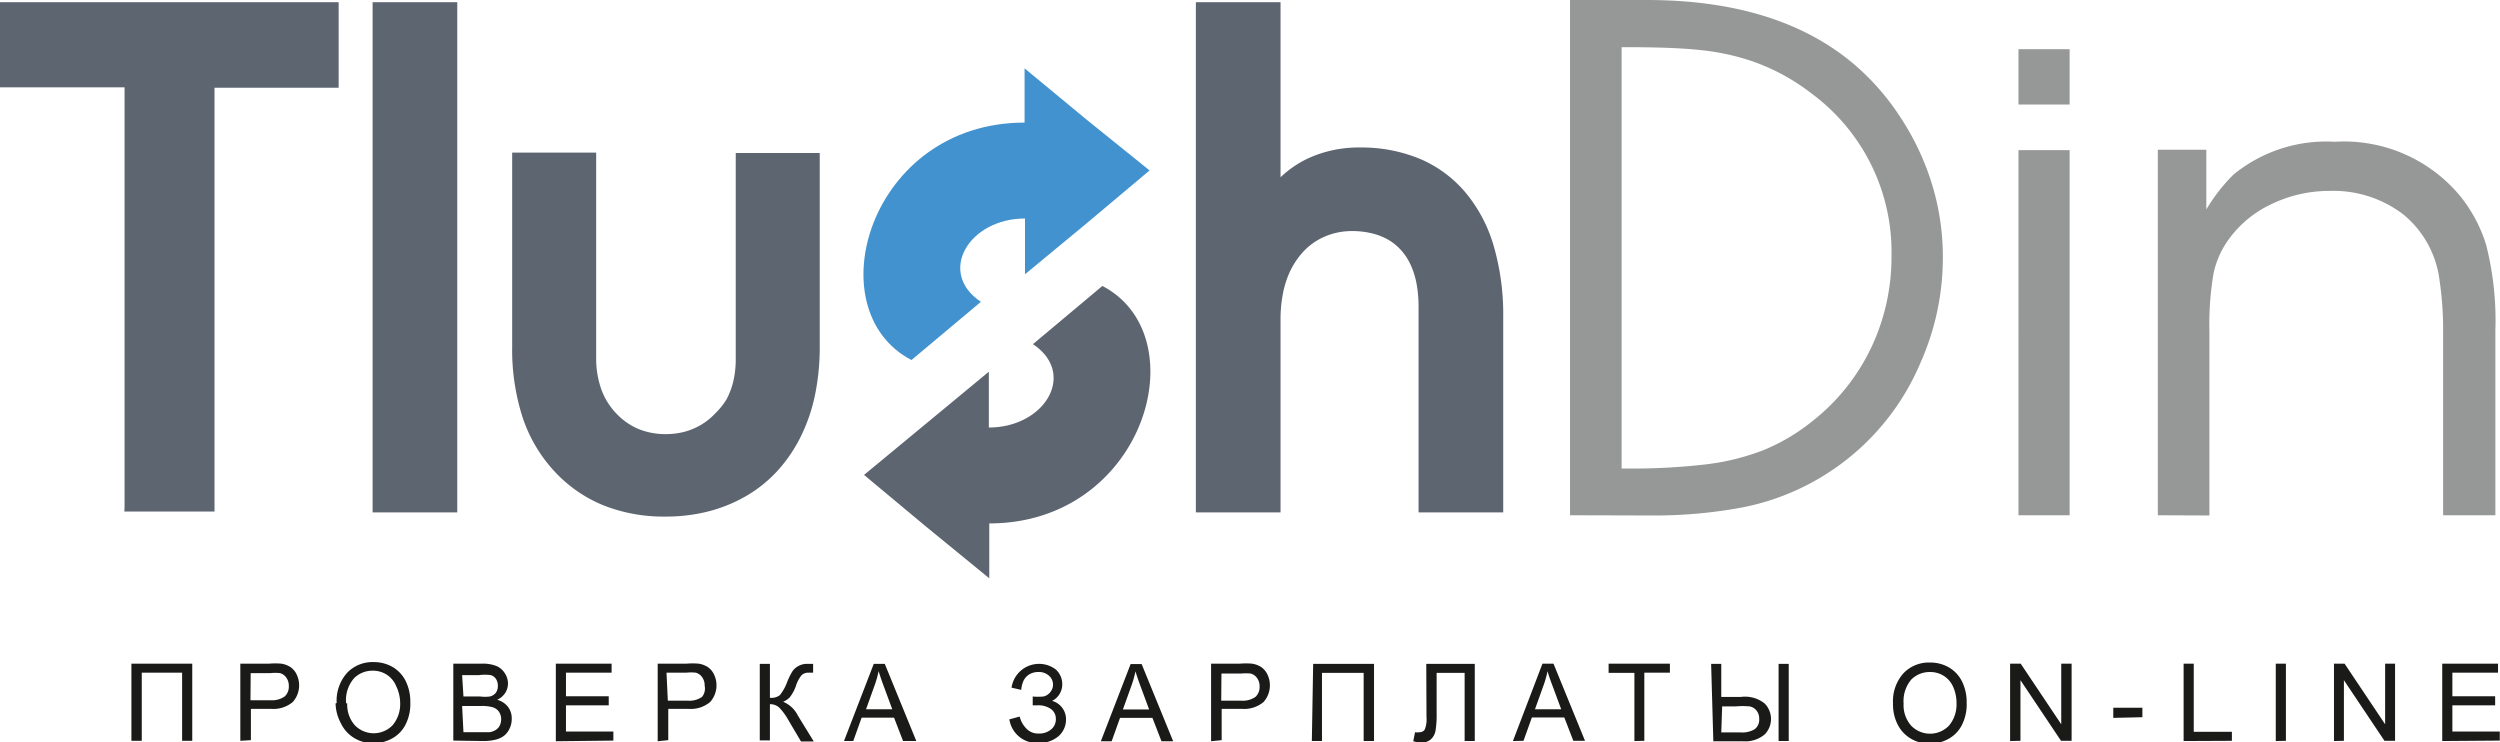 <svg id="Layer_1" data-name="Layer 1" xmlns="http://www.w3.org/2000/svg" viewBox="0 0 113.39 33.67"><title>logo-ru</title><path d="M182.91,148.27V131.69h2.2v2.71a7.91,7.91,0,0,1,1.23-1.58,6.65,6.65,0,0,1,4.6-1.49,6.84,6.84,0,0,1,5.69,2.47,6.63,6.63,0,0,1,1.17,2.2,13.94,13.94,0,0,1,.42,3.9v8.37h-2.37v-8.37a15.13,15.13,0,0,0-.16-2.27,4.59,4.59,0,0,0-1.64-3,5.22,5.22,0,0,0-3.38-1.07,6,6,0,0,0-2.61.6,5,5,0,0,0-1.9,1.55,4.06,4.06,0,0,0-.72,1.58,13.65,13.65,0,0,0-.19,2.62v8.37Zm-6.32-18.63v-2.51h2.32v2.51Zm0,18.63V131.71h2.32v16.56Zm-18-2.12h.2a28.89,28.89,0,0,0,3.64-.19,10.67,10.67,0,0,0,2.61-.65,8.88,8.88,0,0,0,2.18-1.29,9.33,9.33,0,0,0,2.68-3.33,9.58,9.58,0,0,0,.93-4.16,8.93,8.93,0,0,0-3.64-7.4,9.41,9.41,0,0,0-2.7-1.46,10.54,10.54,0,0,0-2.34-.5c-.82-.09-1.94-.13-3.36-.13h-.2Zm-2.34,2.12V124.9h3.48q5.77,0,9.18,2.73a11,11,0,0,1,2.26,2.49,11.86,11.86,0,0,1,1.49,3.11,11.22,11.22,0,0,1,.5,3.33,11.7,11.7,0,0,1-1,4.76,11.07,11.07,0,0,1-8.4,6.65,21.74,21.74,0,0,1-3.87.31Z" transform="translate(-85.04 -124.9)" style="fill:#969797"/><path d="M139.28,147.86V125h3.84v7.94a4.7,4.7,0,0,1,1.3-.88,5.5,5.5,0,0,1,2.3-.47,6.92,6.92,0,0,1,2.71.51,5.53,5.53,0,0,1,2.07,1.52,6.69,6.69,0,0,1,1.29,2.44,11.14,11.14,0,0,1,.43,3.22v8.86h-3.84v-9.31a5.74,5.74,0,0,0-.09-1.06,3.67,3.67,0,0,0-.27-.86,2.62,2.62,0,0,0-.43-.66,2.45,2.45,0,0,0-.59-.48h0a2.84,2.84,0,0,0-.75-.29,3.82,3.82,0,0,0-.9-.1,3.13,3.13,0,0,0-.86.12,3,3,0,0,0-.78.35,2.88,2.88,0,0,0-.65.57,3.58,3.58,0,0,0-.51.79,4.31,4.31,0,0,0-.32,1,6.11,6.11,0,0,0-.11,1.19v8.74h-3.84Zm-17.06-15.77v8.55a10.63,10.63,0,0,1-.22,2.2,7.8,7.8,0,0,1-.66,1.9,6.69,6.69,0,0,1-1.06,1.54,6,6,0,0,1-1.42,1.13,6.74,6.74,0,0,1-1.71.69,7.8,7.8,0,0,1-1.92.23,7.4,7.4,0,0,1-2.82-.51,6.21,6.21,0,0,1-2.23-1.55,6.69,6.69,0,0,1-1.44-2.45,10,10,0,0,1-.47-3.18v-8.82h3.81v9.31a4.19,4.19,0,0,0,.23,1.42,3.1,3.1,0,0,0,.67,1.09,3,3,0,0,0,1,.71,3.25,3.25,0,0,0,1.26.24,3.34,3.34,0,0,0,.86-.11,2.93,2.93,0,0,0,.75-.32h0a2.88,2.88,0,0,0,.63-.51h0A3.22,3.22,0,0,0,118,143h0a3.52,3.52,0,0,0,.31-.85,4.45,4.45,0,0,0,.1-1v-9.31h3.81Zm-20.28,15.77V125h3.84v23.14h-3.84Zm-11.25,0v-19H85V125H100.4v3.88H94.77V148.1H90.68Zm33.54-1.42,2.83-2.34,2.83-2.34v2.53c2.55,0,4-2.45,2-3.78l3.15-2.64c4.37,2.28,1.91,10.77-5.13,10.77v2.49L127,148.75Z" transform="translate(-85.04 -124.9)" style="fill:#5d6571;fill-rule:evenodd"/><path d="M137.18,132.63,134.36,135l-2.83,2.34v-2.53c-2.55,0-4,2.45-2,3.78l-3.15,2.64c-4.37-2.28-1.91-10.77,5.13-10.77V128l2.83,2.34Z" transform="translate(-85.04 -124.9)" style="fill:#4292cf;fill-rule:evenodd"/><path d="M195.81,158.51V155h2.53v.41h-2.07v1.07h1.94v.41h-1.94v1.19h2.15v.41Zm-4.91,0V155h.48l1.84,2.75V155h.45v3.5h-.48l-1.84-2.75v2.75Zm-2.64,0V155h.46v3.5Zm-4.18,0V155h.46v3.09h1.73v.41Zm-3.19-1.05V157h1.32v.43Zm-4.68,1.05V155h.48l1.84,2.75V155H179v3.5h-.48l-1.84-2.75v2.75Zm-4.83-1.7a1.4,1.4,0,0,0,.34,1,1.19,1.19,0,0,0,1.72,0,1.49,1.49,0,0,0,.34-1,1.8,1.8,0,0,0-.15-.75,1.11,1.11,0,0,0-.42-.5,1.15,1.15,0,0,0-.63-.18,1.18,1.18,0,0,0-.85.34A1.51,1.51,0,0,0,171.38,156.81Zm-.48,0a1.9,1.9,0,0,1,.47-1.37,1.59,1.59,0,0,1,1.21-.49,1.68,1.68,0,0,1,.87.23,1.52,1.52,0,0,1,.59.65,2.1,2.1,0,0,1,.2.94,2.06,2.06,0,0,1-.21,1,1.47,1.47,0,0,1-.61.64,1.74,1.74,0,0,1-.85.22,1.65,1.65,0,0,1-.88-.24,1.54,1.54,0,0,1-.59-.65A2,2,0,0,1,170.9,156.8Zm-5.19-1.8h.46v3.5h-.46Zm-2.6,3.11H164a1.07,1.07,0,0,0,.63-.15.54.54,0,0,0,.2-.47.57.57,0,0,0-.12-.37.52.52,0,0,0-.31-.19,3.41,3.41,0,0,0-.63,0h-.62Zm-.46-3.11h.46v1.5H164a1.42,1.42,0,0,1,1.08.3,1,1,0,0,1,0,1.4,1.37,1.37,0,0,1-1,.31h-1.33Zm-3.48,3.5v-3.09H158V155h2.78v.41h-1.16v3.09Zm-4.51-1.44h1.19l-.37-1q-.17-.44-.25-.73a4.5,4.5,0,0,1-.19.67Zm-1,1.44L155,155h.5l1.43,3.5h-.53l-.41-1.06h-1.47l-.38,1.06Zm-3.93-3.5h2.2v3.5h-.46v-3.09h-1.27v1.81a4.51,4.51,0,0,1-.05.81.69.69,0,0,1-.22.4.62.62,0,0,1-.42.14,1.45,1.45,0,0,1-.37-.06l.08-.41a.53.53,0,0,0,.2,0,.27.27,0,0,0,.24-.12,1.22,1.22,0,0,0,.08-.56Zm-5.13,0h2.76v3.5h-.47v-3.09H145v3.09h-.46Zm-4.17,1.67h.91a1,1,0,0,0,.64-.17.6.6,0,0,0,.19-.47.63.63,0,0,0-.11-.38.52.52,0,0,0-.29-.21,2,2,0,0,0-.43,0h-.9Zm-.46,1.84V155h1.32a3.23,3.23,0,0,1,.53,0,1.06,1.06,0,0,1,.43.16.86.86,0,0,1,.28.34,1.14,1.14,0,0,1-.18,1.24,1.37,1.37,0,0,1-1,.31h-.9v1.42Zm-4-1.44h1.19l-.37-1c-.11-.29-.19-.54-.25-.73a4.52,4.52,0,0,1-.19.67Zm-1,1.44,1.35-3.5h.5l1.43,3.5h-.53l-.41-1.06h-1.47l-.38,1.06Zm-4.12-1,.44-.12a1.13,1.13,0,0,0,.27.51.73.73,0,0,0,.58.26.84.84,0,0,0,.58-.19.59.59,0,0,0,.21-.46.55.55,0,0,0-.22-.46,1,1,0,0,0-.61-.17h-.22v-.4a2.46,2.46,0,0,0,.49,0,.54.54,0,0,0,.3-.19.52.52,0,0,0,.13-.35.53.53,0,0,0-.18-.4.67.67,0,0,0-.48-.17.76.76,0,0,0-.45.13.68.68,0,0,0-.26.35,1.17,1.17,0,0,0-.07.33l-.44-.1a1.26,1.26,0,0,1,2-.83.89.89,0,0,1,.3.67.84.84,0,0,1-.46.76.86.86,0,0,1,.63.85,1,1,0,0,1-.35.76,1.37,1.37,0,0,1-.93.3A1.26,1.26,0,0,1,130.82,157.52Zm-6.53-.45h1.19l-.37-1c-.11-.29-.19-.54-.25-.73a4.52,4.52,0,0,1-.19.67Zm-1,1.44,1.35-3.5h.5l1.43,3.5H126l-.41-1.06h-1.47l-.38,1.06Zm-3.82-3.5h.46v1.54a.64.64,0,0,0,.45-.12,2.07,2.07,0,0,0,.33-.59,3.2,3.2,0,0,1,.24-.49.76.76,0,0,1,.27-.24.78.78,0,0,1,.39-.1h.28v.4h-.19a.45.45,0,0,0-.33.11,1.46,1.46,0,0,0-.25.46,1.79,1.79,0,0,1-.3.56.94.94,0,0,1-.29.19,1.29,1.29,0,0,1,.67.63l.72,1.17h-.58l-.59-1a2.66,2.66,0,0,0-.4-.54.6.6,0,0,0-.42-.15v1.64h-.46Zm-4.17,1.67h.91a1,1,0,0,0,.64-.17A.6.6,0,0,0,117,156a.63.63,0,0,0-.11-.38.52.52,0,0,0-.29-.21,2,2,0,0,0-.43,0h-.9Zm-.46,1.84V155h1.32a3.23,3.23,0,0,1,.53,0,1.06,1.06,0,0,1,.43.16.86.86,0,0,1,.28.34,1.14,1.14,0,0,1-.18,1.24,1.37,1.37,0,0,1-1,.31h-.9v1.42Zm-4.62,0V155h2.53v.41h-2.07v1.07h1.94v.41h-1.94v1.19h2.15v.41Zm-4.19-.41h.87l.32,0a.76.76,0,0,0,.27-.1.5.5,0,0,0,.18-.19.62.62,0,0,0,.07-.3.59.59,0,0,0-.1-.34.53.53,0,0,0-.28-.2,1.76,1.76,0,0,0-.51-.06H106Zm0-1.62h.76a1.7,1.7,0,0,0,.44,0,.49.49,0,0,0,.27-.17.51.51,0,0,0,.09-.31.56.56,0,0,0-.08-.31.43.43,0,0,0-.24-.18,2,2,0,0,0-.53,0H106Zm-.46,2V155h1.32a1.64,1.64,0,0,1,.64.11.83.83,0,0,1,.38.33.86.86,0,0,1,.14.46.79.79,0,0,1-.12.42.87.87,0,0,1-.37.32.92.92,0,0,1,.49.32.85.85,0,0,1,.17.53,1,1,0,0,1-.1.46.89.89,0,0,1-.26.33,1.07,1.07,0,0,1-.38.17,2.33,2.33,0,0,1-.57.06Zm-4.81-1.7a1.4,1.4,0,0,0,.34,1,1.19,1.19,0,0,0,1.72,0,1.49,1.49,0,0,0,.34-1A1.8,1.8,0,0,0,103,156a1.11,1.11,0,0,0-.42-.5,1.15,1.15,0,0,0-.63-.18,1.18,1.18,0,0,0-.85.34A1.51,1.51,0,0,0,100.74,156.81Zm-.48,0a1.9,1.9,0,0,1,.47-1.37,1.59,1.59,0,0,1,1.21-.49,1.68,1.68,0,0,1,.87.23,1.52,1.52,0,0,1,.59.65,2.1,2.1,0,0,1,.2.94,2.06,2.06,0,0,1-.21,1,1.47,1.47,0,0,1-.61.64,1.74,1.74,0,0,1-.85.22,1.65,1.65,0,0,1-.88-.24,1.54,1.54,0,0,1-.59-.65A2,2,0,0,1,100.26,156.8Zm-3.91-.13h.91a1,1,0,0,0,.64-.17.6.6,0,0,0,.19-.47.64.64,0,0,0-.11-.38.52.52,0,0,0-.29-.21,2,2,0,0,0-.43,0h-.9Zm-.46,1.84V155h1.32a3.23,3.23,0,0,1,.53,0,1.06,1.06,0,0,1,.43.16.86.86,0,0,1,.28.34,1.14,1.14,0,0,1-.18,1.24,1.37,1.37,0,0,1-1,.31h-.9v1.42ZM91,155h2.76v3.5H93.3v-3.09H91.47v3.09H91Z" transform="translate(-85.04 -124.9)" style="fill:#1a1a18"/></svg>